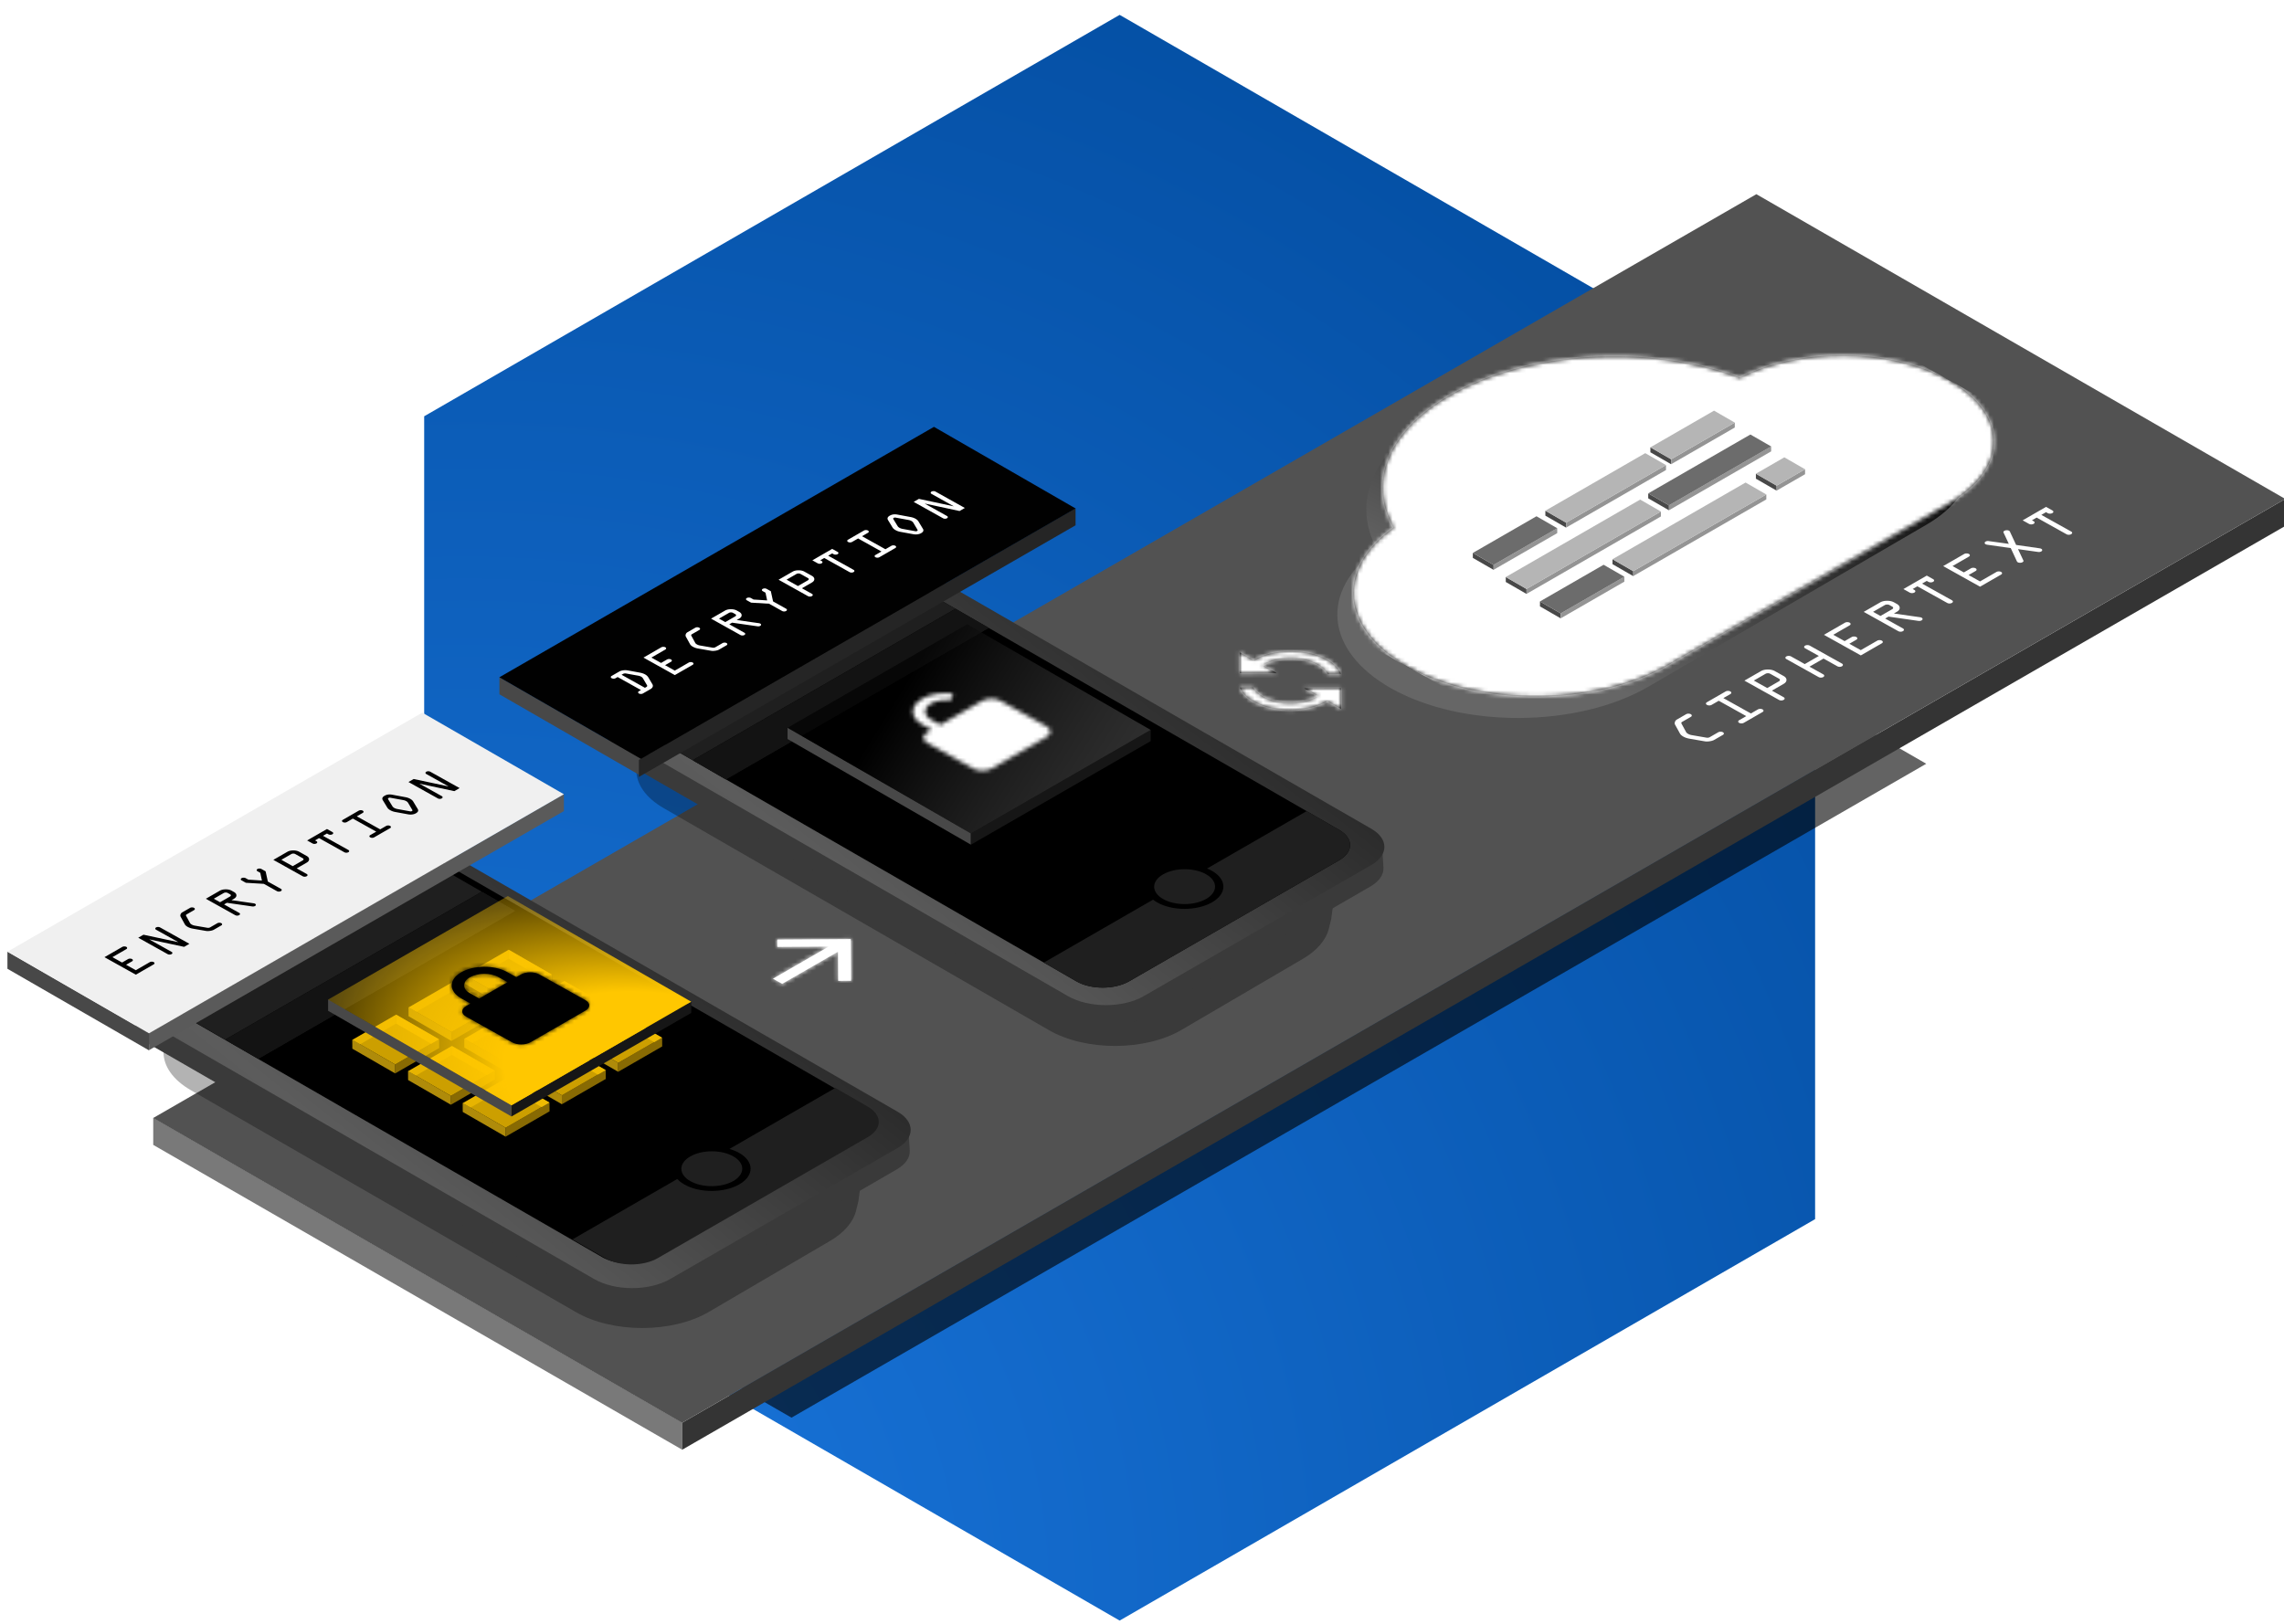<svg xmlns="http://www.w3.org/2000/svg" width="547" height="389" fill="none"><g clip-path="url(#a)"><path fill="#fff" fill-rule="evenodd" d="M387.717.889 386.177 0l-1.54.889.9 1.559.64-.37.64.37.9-1.559Zm-6.159 1.778.9 1.559-3.08 1.778-.9-1.56 3.08-1.777Zm-6.159 3.556L372.319 8l.9 1.559 3.08-1.778-.9-1.56Zm-6.159 3.556.9 1.559-3.08 1.778-.9-1.56 3.08-1.777Zm-6.16 3.556.9 1.559-3.079 1.778-.9-1.56 3.079-1.777Zm-6.159 3.556.9 1.559-3.079 1.778-.9-1.56 3.079-1.777Zm-6.159 3.556.9 1.559-3.079 1.778-.9-1.56 3.079-1.777Zm-6.159 3.556.9 1.558-3.079 1.779-.9-1.56 3.079-1.777Zm-6.159 3.556.9 1.558-3.079 1.778-.9-1.558 3.079-1.778Zm-6.159 3.556.9 1.558-3.08 1.778-.9-1.558 3.08-1.778Zm-6.159 3.555.9 1.56-3.08 1.777-.9-1.558 3.08-1.779Zm-6.159 3.556.9 1.56-3.08 1.777-.9-1.559 3.08-1.777Zm-6.159 3.556.9 1.56-3.08 1.777-.9-1.559 3.08-1.778Zm-7.699 95.122h1.8v.739l.64.369-.9 1.559-1.54-.889v-1.778Zm4.619 4.445.9-1.559 3.08 1.778-.9 1.559-3.08-1.778Zm6.159 3.556 3.08 1.778.9-1.559-3.08-1.778-.9 1.559Zm6.159 3.556.9-1.559 3.08 1.778-.9 1.559-3.08-1.778Zm6.159 3.556.9-1.559 3.08 1.778-.9 1.559-3.08-1.778Zm6.16 3.556 3.079 1.778.9-1.559-3.079-1.778-.9 1.559Zm6.159 3.556.9-1.559 3.079 1.778-.9 1.559-3.079-1.778Zm6.159 3.556.9-1.559 3.079 1.778-.9 1.559-3.079-1.778Zm6.159 3.556.9-1.559 3.079 1.778-.9 1.559-3.079-1.778Zm6.159 3.556 3.079 1.778.9-1.559-3.079-1.778-.9 1.559Zm6.159 3.556.9-1.559 3.08 1.778-.9 1.559-3.08-1.778Zm6.159 3.556 3.08 1.778.9-1.559-3.08-1.778-.9 1.559Zm6.159 3.556.9-1.559 3.08 1.778-.9 1.559-3.08-1.778Zm6.159 3.556 1.54.889 1.54-.889-.9-1.559-.64.369-.64-.369-.9 1.559Zm6.159-1.778-.9-1.559 3.08-1.778.9 1.559-3.08 1.778Zm6.159-3.556 3.08-1.778-.9-1.559-3.08 1.778.9 1.559Zm6.16-3.556-.9-1.559 3.079-1.778.9 1.559-3.079 1.778Zm6.159-3.556-.9-1.559 3.079-1.778.9 1.559-3.079 1.778Zm6.159-3.556 3.079-1.778-.9-1.559-3.079 1.778.9 1.559Zm6.159-3.556-.9-1.559 3.079-1.778.9 1.559-3.079 1.778Zm6.159-3.556-.9-1.559 3.079-1.778.9 1.559-3.079 1.778Zm6.159-3.556-.9-1.559 3.08-1.778.9 1.559-3.08 1.778Zm6.159-3.556 3.08-1.778-.9-1.559-3.08 1.778.9 1.559Zm6.159-3.556-.9-1.559 3.08-1.778.9 1.559-3.08 1.778Zm6.159-3.556 3.08-1.778-.9-1.559-3.08 1.778.9 1.559Zm6.159-3.556-.9-1.559 3.08-1.778.9 1.559-3.08 1.778Zm7.699-95.122h-1.8v-.738l-.64-.37.9-1.559 1.54.89v1.777Zm-4.619-4.445-.9 1.56-3.08-1.779.9-1.559 3.08 1.778Zm-6.159-3.556-.9 1.56-3.08-1.779.9-1.558 3.08 1.778Zm-6.159-3.555-.9 1.558-3.08-1.778.9-1.559 3.08 1.779Zm-6.159-3.556-.9 1.558-3.08-1.778.9-1.558 3.08 1.778Zm-6.159-3.556-.9 1.558-3.08-1.777.9-1.56 3.08 1.779Zm-6.159-3.556-.9 1.559-3.08-1.779.9-1.558 3.08 1.778Zm-6.16-3.556-.9 1.559-3.079-1.778.9-1.56 3.079 1.779Zm-6.159-3.556-.9 1.559-3.079-1.778.9-1.56 3.079 1.779Zm-6.159-3.556-.9 1.559-3.079-1.778.9-1.56 3.079 1.779Zm-6.159-3.556-.9 1.559-3.079-1.778.9-1.56 3.079 1.779ZM400.035 8l-.9 1.559-3.079-1.778.9-1.56 3.079 1.779Zm-6.159-3.556-3.08-1.778-.9 1.559 3.08 1.778.9-1.559Zm72.369 47.116h-1.8v3.556h1.8v-3.556Zm0 7.112h-1.8v3.556h1.8v-3.556Zm0 7.112h-1.8v3.556h1.8v-3.556Zm0 7.112h-1.8v3.556h1.8v-3.556Zm0 7.112h-1.8v3.556h1.8v-3.556Zm0 7.112h-1.8v3.556h1.8V87.12Zm0 7.112h-1.8v3.556h1.8v-3.556Zm0 7.112h-1.8v3.556h1.8v-3.556Zm0 7.112h-1.8v3.556h1.8v-3.556Zm0 7.111h-1.8v3.556h1.8v-3.556Zm0 7.112h-1.8v3.556h1.8v-3.556Zm0 7.112h-1.8v3.556h1.8v-3.556Zm0 7.112h-1.8v.739l-.64.369.9 1.559 1.54-.889v-1.778Zm-160.136-3.556h1.8v-3.556h-1.8v3.556Zm0-7.112h1.8v-3.556h-1.8v3.556Zm0-7.112h1.8v-3.556h-1.8v3.556Zm0-7.111h1.8v-3.556h-1.8v3.556Zm0-7.112h1.8v-3.556h-1.8v3.556Zm0-7.112h1.8v-3.556h-1.8v3.556Zm0-7.112h1.8V87.12h-1.8v3.556Zm0-7.112h1.8v-3.556h-1.8v3.556Zm0-7.112h1.8v-3.556h-1.8v3.556Zm0-7.112h1.8v-3.556h-1.8v3.556Zm0-7.112h1.8v-3.556h-1.8v3.556Zm0-7.112h1.8v-3.556h-1.8v3.556Zm0-7.112h1.8v-.738l.64-.37-.9-1.559-1.54.89v1.777Z" clip-rule="evenodd" opacity=".24"/><path fill="url(#b)" d="M268.145 3.559 434.704 99.72v192.325l-166.559 96.163-166.558-96.163V99.721L268.145 3.56Z"/><g filter="url(#c)"><path fill="#000" fill-opacity=".61" d="M189.556 339.597 80.814 276.921 352.58 120.28l108.741 62.677-271.765 156.64Z"/></g><path fill="#797979" d="M163.353 340.759 36.698 267.757v6.498l126.655 73.002v-6.498Z"/><path fill="#343434" d="m547.474 125.893-384.121 221.4v-6.472l384.121-221.399v6.471Z"/><path fill="#525252" d="M163.353 340.826 36.686 267.818 420.637 46.516l126.667 73.008-383.951 221.302Z"/><g filter="url(#d)"><path fill="#000" fill-opacity=".3" d="M169.738 314.274c-8.71 5.102-22.965 5.135-31.745.074l-92.287-53.193c-8.732-5.032-8.732-13.192 0-18.224l44.308-25.539c9.294-5.357 24.561-4.959 32.98.859l78.278 54.099c3.73 2.578 5.568 5.892 5.123 9.239l-.82 6.161-.561 2.273c-.674 2.727-2.847 5.258-6.2 7.222l-29.076 17.029Z"/></g><path fill="#3A3A3A" d="M161.277 311.067c-5.454 3.155-14.314 3.159-19.778.011L35.54 250.019c-1.905-1.098-3.015-2.572-3.105-4.124l-.302-5.171c-.107-1.848 1.241-3.626 3.67-4.836l55.766-27.786c4.11-2.048 10.239-1.978 14.204.163l108.46 58.534c2.045 1.104 3.25 2.628 3.354 4.242l.292 4.531c.109 1.698-1.01 3.345-3.091 4.548l-53.511 30.947Z"/><path fill="url(#e)" d="M160.488 306.396c-5.021 2.894-13.161 2.894-18.182 0l-107.1-61.731c-4.148-2.391-4.148-6.266 0-8.657l56.083-32.325c4.147-2.391 10.872-2.391 15.019 0l108.682 62.642c4.147 2.39 4.147 6.266 0 8.657l-54.502 31.414Z"/><path fill="#000" d="M156.854 301.147c-3.492 2.013-9.155 2.013-12.648 0L42.164 242.332c-3.493-2.013-3.493-5.277 0-7.29l50.3-28.992c3.493-2.013 9.156-2.013 12.649 0l102.042 58.815c3.493 2.013 3.493 5.277 0 7.29l-50.301 28.992Z"/><path fill="#AF8B0A" d="m94.878 245.2 10.222 5.901-.008-2.153-10.222-5.901.008 2.153Z"/><path fill="#886A03" d="m94.623 255.005 10.48-6.04.014 2.128-10.48 6.041-.014-2.129ZM84.392 249.087l10.48-6.04.013 2.128-10.48 6.04-.013-2.128Z"/><path fill="#FFC700" fill-opacity=".8" d="m94.638 254.996 10.492-6.048-10.25-5.877-10.493 6.048 10.25 5.877Z"/><path fill="#AF8B0A" d="m84.414 251.231 10.222 5.902-.008-2.154-10.222-5.901.008 2.153ZM108.229 252.705l10.222 5.901-.008-2.154-10.222-5.901.008 2.154Z"/><path fill="#886A03" d="m107.974 262.51 10.479-6.041.014 2.129-10.479 6.04-.014-2.128ZM97.742 256.591l10.48-6.04.014 2.128-10.48 6.041-.014-2.129Z"/><path fill="#FFC700" fill-opacity=".8" d="m107.988 262.5 10.493-6.047-10.251-5.878-10.493 6.048 10.251 5.877Z"/><path fill="#AF8B0A" d="m97.764 258.736 10.223 5.902-.008-2.154-10.223-5.901.008 2.153ZM121.328 260.354l10.222 5.902-.008-2.154-10.222-5.901.008 2.153Z"/><path fill="#886A03" d="m121.073 270.159 10.479-6.04.015 2.128-10.48 6.041-.014-2.129ZM110.841 264.241l10.48-6.04.014 2.128-10.48 6.04-.014-2.128Z"/><path fill="#FFC700" fill-opacity=".8" d="m121.087 270.15 10.493-6.048-10.251-5.877-10.493 6.048 10.251 5.877Z"/><path fill="#AF8B0A" d="m110.863 266.386 10.223 5.901-.008-2.153-10.223-5.902.008 2.154ZM108.354 237.43l10.223 5.901-.008-2.154-10.222-5.901.007 2.154Z"/><path fill="#886A03" d="m108.1 247.235 10.479-6.041.014 2.129-10.479 6.04-.014-2.128ZM97.868 241.316l10.48-6.04.014 2.128-10.48 6.041-.014-2.129Z"/><path fill="#FFC700" fill-opacity=".8" d="m108.114 247.225 10.493-6.047-10.251-5.878-10.493 6.048 10.251 5.877Z"/><path fill="#AF8B0A" d="m97.89 243.461 10.223 5.902-.008-2.154-10.223-5.901.008 2.153ZM121.71 244.934l10.223 5.901-.008-2.153-10.222-5.902.007 2.154Z"/><path fill="#886A03" d="m121.456 254.739 10.479-6.04.014 2.128-10.479 6.04-.014-2.128ZM111.224 248.821l10.48-6.041.014 2.129-10.48 6.04-.014-2.128Z"/><path fill="#FFC700" fill-opacity=".8" d="m121.47 254.73 10.493-6.048-10.251-5.877-10.493 6.048 10.251 5.877Z"/><path fill="#AF8B0A" d="m111.246 250.966 10.222 5.901-.007-2.154-10.223-5.901.008 2.154ZM134.809 252.585l10.222 5.901-.007-2.153-10.223-5.902.008 2.154Z"/><path fill="#886A03" d="m134.554 262.39 10.48-6.04.014 2.128-10.48 6.04-.014-2.128ZM124.323 256.472l10.479-6.041.015 2.129-10.48 6.04-.014-2.128Z"/><path fill="#FFC700" fill-opacity=".8" d="m134.569 262.381 10.493-6.048-10.252-5.877-10.492 6.048 10.251 5.877Z"/><path fill="#AF8B0A" d="m124.345 258.617 10.222 5.901-.008-2.154-10.222-5.901.008 2.154ZM121.839 229.658l10.222 5.901-.008-2.153-10.222-5.901.008 2.153Z"/><path fill="#886A03" d="m121.584 239.463 10.48-6.04.014 2.128-10.48 6.041-.014-2.129ZM111.353 233.545l10.479-6.041.014 2.129-10.479 6.04-.014-2.128Z"/><path fill="#FFC700" fill-opacity=".8" d="m121.599 239.454 10.492-6.048-10.251-5.877-10.492 6.048 10.251 5.877Z"/><path fill="#AF8B0A" d="m111.375 235.69 10.222 5.901-.007-2.154-10.223-5.901.008 2.154ZM135.187 237.164l10.222 5.901-.008-2.154-10.222-5.901.008 2.154Z"/><path fill="#886A03" d="m134.932 246.969 10.479-6.04.014 2.128-10.479 6.04-.014-2.128ZM124.7 241.05l10.48-6.04.014 2.128-10.48 6.041-.014-2.129Z"/><path fill="#FFC700" fill-opacity=".8" d="m134.946 246.96 10.493-6.048-10.251-5.877-10.493 6.047 10.251 5.878Z"/><path fill="#AF8B0A" d="m124.722 243.195 10.223 5.902-.008-2.154-10.223-5.901.008 2.153ZM148.29 244.814l10.222 5.901-.007-2.153-10.223-5.902.008 2.154Z"/><path fill="#886A03" d="m148.035 254.619 10.48-6.04.014 2.128-10.48 6.04-.014-2.128ZM137.804 248.701l10.479-6.041.015 2.129-10.48 6.04-.014-2.128Z"/><path fill="#FFC700" fill-opacity=".8" d="m148.05 254.61 10.492-6.048-10.251-5.877-10.492 6.048 10.251 5.877Z"/><path fill="#AF8B0A" d="m137.826 250.846 10.222 5.901-.008-2.154-10.222-5.901.008 2.154Z"/><path fill="#131313" d="m61.88 253.626-7.892-4.549 61.461-35.425 7.892 4.549-61.46 35.425Z"/><path fill="#131313" d="m61.88 253.626-7.892-4.549 61.461-35.425 7.892 4.549-61.46 35.425Z"/><path fill="#1F1F1F" d="M157.536 301.379c-3.493 2.014-9.155 2.014-12.648 0l-7.785-4.487 62.949-36.282 7.785 4.487c3.492 2.013 3.492 5.277 0 7.29l-50.301 28.992ZM53.904 249.033l-10.137-5.843c-3.492-2.013-3.56-5.239-.149-7.204l49.116-28.31c3.41-1.965 9.007-1.927 12.499.086l10.137 5.843-61.466 35.428Z"/><path fill="#505050" d="M65.353 229.396c-2.845 1.64-7.457 1.639-10.302 0l31.656-18.246c2.845 1.64 2.845 4.298 0 5.938l-21.354 12.308Z"/><path fill="#000" d="M177.031 276.187c3.634 2.068 3.644 5.437.021 7.525-3.623 2.089-9.506 2.105-13.141.037s-3.644-5.437-.021-7.525c3.623-2.089 9.506-2.105 13.141-.037Z"/><path fill="#1F1F1F" d="M175.617 277.001c2.853 1.623 2.86 4.267.017 5.905-2.843 1.639-7.46 1.652-10.312.029-2.853-1.623-2.86-4.267-.017-5.906 2.843-1.638 7.46-1.651 10.312-.028Z"/><path fill="#484848" d="M122.493 264.753 78.576 239.44v2.7l43.917 25.313v-2.7Z"/><path fill="#161616" d="m165.553 242.636-43.06 24.819v-2.688l43.06-24.818v2.687Z"/><path fill="url(#f)" d="m122.496 264.768-43.922-25.316 43.04-24.808 43.922 25.316-43.04 24.808Z"/><path fill="#000" fill-rule="evenodd" d="m123.658 234.08 1.096-.632c1.205-.695 3.186-.708 4.401-.03l11.046 6.165c1.215.679 1.222 1.802.017 2.497l-13.152 7.58c-1.205.695-3.186.709-4.401.031l-11.046-6.166c-1.215-.678-1.223-1.801-.017-2.496l1.096-.632-2.209-1.233c-3.049-1.702-3.068-4.498-.043-6.241 3.024-1.744 7.954-1.778 11.002-.076l2.21 1.233Zm-11.087 3.884 2.209 1.233 6.795-3.917-2.209-1.233c-1.889-1.054-4.948-1.033-6.822.047-1.874 1.08-1.862 2.815.027 3.87Z" clip-rule="evenodd"/><mask id="g" width="34" height="20" x="108" y="231" maskUnits="userSpaceOnUse" style="mask-type:luminance"><path fill="#fff" fill-rule="evenodd" d="m123.658 234.08 1.096-.632c1.205-.695 3.186-.708 4.401-.03l11.046 6.165c1.215.679 1.222 1.802.017 2.497l-13.152 7.58c-1.205.695-3.186.709-4.401.031l-11.046-6.166c-1.215-.678-1.223-1.801-.017-2.496l1.096-.632-2.209-1.233c-3.049-1.702-3.068-4.498-.043-6.241 3.024-1.744 7.954-1.778 11.002-.076l2.21 1.233Zm-11.087 3.884 2.209 1.233 6.795-3.917-2.209-1.233c-1.889-1.054-4.948-1.033-6.822.047-1.874 1.08-1.862 2.815.027 3.87Z" clip-rule="evenodd"/></mask><g mask="url(#g)"><path fill="#000" d="m96.19 239.886 26.303-15.16 26.51 14.796-26.304 15.161z"/></g><path fill="#fff" fill-rule="evenodd" d="m187.326 235.68 13.371-7.707.048 6.99 3.081-.021-.069-9.986-17.605.121.013 1.748 12.323-.085-13.371 7.707 2.209 1.233Z" clip-rule="evenodd"/><mask id="h" width="19" height="12" x="185" y="224" maskUnits="userSpaceOnUse" style="mask-type:luminance"><path fill="#fff" fill-rule="evenodd" d="m187.326 235.68 13.371-7.707.048 6.99 3.081-.021-.069-9.986-17.605.121.013 1.748 12.323-.085-13.371 7.707 2.209 1.233Z" clip-rule="evenodd"/></mask><g mask="url(#h)"><path fill="#fff" d="m168.583 230.191 26.304-15.16 26.51 14.796-26.304 15.161z"/></g><path fill="#000" fill-rule="evenodd" d="m296.89 156.267 3.314 1.849c4.844-2.792 12.723-2.846 17.605-.121 1.734.968 2.843 2.159 3.346 3.41l-3.212.022c-.424-.796-1.21-1.546-2.326-2.168-3.656-2.041-9.576-2-13.204.091l3.314 1.849-8.802.061-.035-4.993Zm5.575 10.572c3.656 2.041 9.576 2 13.203-.091l-3.313-1.849 8.802-.061.034 4.993-3.313-1.85c-4.845 2.792-12.723 2.847-17.605.121-1.734-.968-2.843-2.158-3.347-3.409l3.213-.022c.424.796 1.21 1.545 2.326 2.168Z" clip-rule="evenodd"/><mask id="i" width="26" height="16" x="296" y="155" maskUnits="userSpaceOnUse" style="mask-type:luminance"><path fill="#fff" fill-rule="evenodd" d="m296.89 156.267 3.314 1.849c4.844-2.792 12.723-2.846 17.605-.121 1.734.968 2.843 2.159 3.346 3.41l-3.212.022c-.424-.796-1.21-1.546-2.326-2.168-3.656-2.041-9.576-2-13.204.091l3.314 1.849-8.802.061-.035-4.993Zm5.575 10.572c3.656 2.041 9.576 2 13.203-.091l-3.313-1.849 8.802-.061.034 4.993-3.313-1.85c-4.845 2.792-12.723 2.847-17.605.121-1.734-.968-2.843-2.158-3.347-3.409l3.213-.022c.424.796 1.21 1.545 2.326 2.168Z" clip-rule="evenodd"/></mask><g mask="url(#i)"><path fill="#fff" d="m212.216 163.715 96.446-55.59 97.203 54.257-96.445 55.59z"/></g><g filter="url(#j)"><path fill="#000" fill-opacity=".3" d="M282.971 246.704c-8.71 5.101-22.965 5.134-31.746.073l-92.286-53.192c-8.732-5.033-8.732-13.193 0-18.225l44.308-25.538c9.294-5.357 24.561-4.96 32.98.858l78.278 54.099c3.73 2.578 5.568 5.893 5.123 9.239l-.82 6.161-.562 2.273c-.673 2.727-2.846 5.259-6.199 7.222l-29.076 17.03Z"/></g><path fill="#3A3A3A" d="M274.725 243.281c-5.454 3.154-14.314 3.159-19.778.01l-105.959-61.059c-1.905-1.097-3.015-2.571-3.105-4.123l-.301-5.171c-.108-1.849 1.241-3.626 3.669-4.836l55.766-27.786c4.11-2.048 10.239-1.978 14.205.163l108.459 58.534c2.045 1.104 3.251 2.628 3.354 4.241l.292 4.532c.11 1.698-1.01 3.345-3.09 4.548l-53.512 30.947Z"/><path fill="url(#k)" d="M273.936 238.61c-5.021 2.893-13.161 2.893-18.181 0l-107.101-61.731c-4.148-2.391-4.148-6.267 0-8.657l56.083-32.325c4.147-2.391 10.872-2.391 15.019 0l108.682 62.642c4.148 2.39 4.148 6.266 0 8.657l-54.502 31.414Z"/><path fill="#000" d="M270.419 235.074c-3.492 2.013-9.155 2.013-12.648 0l-102.042-58.816c-3.493-2.013-3.493-5.276 0-7.289l50.301-28.993c3.492-2.013 9.155-2.013 12.648 0l102.042 58.815c3.493 2.013 3.493 5.277 0 7.29l-50.301 28.993Z"/><path fill="#131313" d="m173.841 186.697-7.893-4.549 62.949-36.282 7.893 4.549-62.949 36.282Z"/><path fill="#131313" d="m173.841 186.697-7.893-4.549 62.949-36.282 7.893 4.549-62.949 36.282Z"/><path fill="#1F1F1F" d="M270.419 235.074c-3.492 2.013-9.155 2.013-12.648 0l-7.785-4.488 62.949-36.282 7.785 4.487c3.493 2.013 3.493 5.277 0 7.29l-50.301 28.993ZM165.87 182.101l-10.137-5.843c-3.493-2.013-3.493-5.276 0-7.289l50.3-28.993c3.493-2.013 9.156-2.013 12.648 0l10.137 5.843-62.948 36.282Z"/><path fill="#505050" d="M178.802 161.61c-2.845 1.639-7.458 1.639-10.303 0l31.656-18.246c2.845 1.64 2.845 4.298 0 5.938l-21.353 12.308Z"/><path fill="#484848" d="m232.527 199.642-43.917-25.313v2.7l43.917 25.313v-2.7Z"/><path fill="#161616" d="m275.587 177.526-43.06 24.819v-2.688l43.06-24.818v2.687Z"/><path fill="url(#l)" d="m232.53 199.658-43.922-25.316 43.041-24.808 43.921 25.316-43.04 24.808Z"/><mask id="m" width="34" height="19" x="218" y="166" maskUnits="userSpaceOnUse" style="mask-type:alpha"><path fill="#000" fill-rule="evenodd" d="m234.7 168.173.005.002-4.148 2.392-.005-.003-5.337 3.076-2.209-1.233c-1.889-1.055-1.901-2.79-.027-3.87 1.262-.727 3.06-.974 4.677-.737l.598-1.647c-2.563-.342-5.381.064-7.373 1.213-3.025 1.743-3.006 4.539.043 6.241l2.209 1.233-1.096.632c-1.206.694-1.198 1.818.017 2.496l11.046 6.166c1.215.678 3.196.664 4.401-.031l13.152-7.58c1.206-.695 1.198-1.818-.017-2.497l-11.046-6.165c-1.215-.678-3.196-.665-4.401.03l-.489.282Z" clip-rule="evenodd"/></mask><g mask="url(#m)"><path fill="#fff" d="m206.624 174.329 26.304-15.16 26.51 14.796-26.304 15.161z"/></g><path fill="#000" d="M290.263 208.616c3.635 2.067 3.644 5.437.021 7.525s-9.506 2.104-13.141.037c-3.634-2.068-3.644-5.438-.021-7.526s9.507-2.104 13.141-.036Z"/><path fill="#1F1F1F" d="M288.853 209.429c2.852 1.622 2.859 4.266.016 5.905-2.843 1.639-7.46 1.652-10.312.029-2.852-1.623-2.86-4.267-.017-5.906 2.844-1.638 7.461-1.651 10.313-.028Z"/><g filter="url(#n)"><path fill="url(#o)" d="M411.797 85.73c-21.282-8.016-50.158-6.519-68.793 4.34-14.795 8.622-19.183 20.885-13.199 31.601-13.758 9.912-12.58 24.317 3.363 33.314 17.079 9.638 44.73 9.445 61.675-.429l66.553-38.782c14.13-8.233 14.04-21.438-.201-29.474-13.622-7.686-35.158-7.802-49.398-.57Z"/><path fill="#000" d="M416.687 80.526c-21.535-8.023-50.753-6.524-69.609 4.344-14.971 8.63-19.411 20.903-13.356 31.629-13.922 9.92-12.73 24.338 3.403 33.343 17.281 9.646 45.261 9.453 62.407-.43l67.343-38.815c14.298-8.241 14.207-21.457-.203-29.5-13.784-7.694-35.576-7.81-49.985-.57Z"/><mask id="p" width="154" height="82" x="324" y="75" maskUnits="userSpaceOnUse" style="mask-type:luminance"><path fill="#fff" d="M416.687 80.526c-21.535-8.023-50.753-6.524-69.609 4.344-14.971 8.63-19.411 20.903-13.356 31.629-13.922 9.92-12.73 24.338 3.403 33.343 17.281 9.646 45.261 9.453 62.407-.43l67.343-38.815c14.298-8.241 14.207-21.457-.203-29.5-13.784-7.694-35.576-7.81-49.985-.57Z"/></mask><g mask="url(#p)"><path fill="#fff" d="m264.031 109.043 124.326-71.659 125.304 69.941-124.326 71.659z"/></g><g filter="url(#q)"><path fill="#484848" d="m357.698 118.218-4.968-2.863v1.189l4.968 2.863v-1.189Z"/><path fill="#949494" d="m372.945 110.613-15.248 8.788v-1.186l15.248-8.788v1.186Z"/><path fill="#6C6C6C" d="m357.695 118.222-4.968-2.864 15.248-8.788 4.968 2.864-15.248 8.788Z"/><path fill="#484848" d="m399.705 103.95-4.968-2.863v1.188l4.968 2.863v-1.188Z"/><path fill="#949494" d="m424.176 91.026-24.473 14.105v-1.186l24.473-14.105v1.186Z"/><path fill="#6C6C6C" d="m399.703 103.954-4.969-2.863 24.474-14.106 4.968 2.863-24.473 14.106Z"/><path fill="#484848" d="m400.223 92.92-4.967-2.864v1.188l4.967 2.864v-1.189Z"/><path fill="#949494" d="m415.47 85.312-15.247 8.789v-1.186l15.247-8.789v1.186Z"/><path fill="#B5B5B5" d="m400.221 92.923-4.969-2.864 15.248-8.788 4.968 2.863-15.247 8.789Z"/><path fill="#484848" d="m375.069 108.103-4.967-2.863v1.188l4.967 2.863v-1.188Z"/><path fill="#949494" d="m398.993 95.495-23.925 13.79v-1.186l23.925-13.79v1.186Z"/><path fill="#B5B5B5" d="m375.067 108.106-4.969-2.863 23.926-13.79 4.968 2.863-23.925 13.79Z"/><path fill="#484848" d="m373.776 129.838-4.967-2.864v1.189l4.967 2.863v-1.188Z"/><path fill="#949494" d="m389.023 122.231-15.247 8.788v-1.186l15.247-8.788v1.186Z"/><path fill="#6C6C6C" d="m373.774 129.841-4.969-2.863 15.248-8.789 4.969 2.864-15.248 8.788Z"/><path fill="#484848" d="m425.491 99.245-4.968-2.863v1.188l4.968 2.864v-1.189Z"/><path fill="#949494" d="m432.301 96.498-6.814 3.927v-1.186l6.814-3.927v1.186Z"/><path fill="#B5B5B5" d="m425.488 99.246-4.968-2.864 6.814-3.928 4.969 2.864-6.815 3.928Z"/><path fill="#484848" d="m391.148 119.72-4.968-2.863v1.188l4.968 2.864v-1.189Z"/><path fill="#949494" d="m423.019 102.532-31.873 18.37v-1.186l31.873-18.37v1.186Z"/><path fill="#B5B5B5" d="m391.146 119.724-4.969-2.864 31.873-18.37 4.968 2.863-31.872 18.371Z"/><path fill="#484848" d="m365.589 123.987-4.967-2.863v1.188l4.967 2.863v-1.188Z"/><path fill="#949494" d="m397.776 106.616-32.188 18.553v-1.186l32.188-18.553v1.186Z"/><path fill="#B5B5B5" d="m365.587 123.99-4.969-2.863 32.189-18.553 4.969 2.863-32.189 18.553Z"/></g></g><path fill="#fff" d="m409.495 176.573 2-1.153c.154-.088.341-.134.562-.135.221-.007.409.033.564.12.155.087.231.194.227.322-.003.122-.082.228-.236.317l-2.072 1.194c-.264.152-.621.262-1.071.331-.45.068-.834.075-1.152.023l-3.774-.655c-.531-.101-.985-.257-1.362-.467-.416-.233-.696-.482-.839-.746l-1.174-2.123c-.108-.199-.118-.422-.031-.668.082-.249.244-.443.486-.582l2.19-1.263c.154-.089.34-.133.556-.132.221-.001.407.04.557.124.155.087.236.194.241.322.005.122-.069.228-.223.317l-2.112 1.217c-.175.101-.214.242-.116.422l1.087 1.999c.085.157.252.305.5.443.262.146.545.245.85.295l3.449.593c.345.068.643.029.893-.115ZM408.794 168.217l4.487-2.586c.145-.084.328-.126.549-.128.225-.004.413.036.564.121.155.086.235.193.24.321.001.125-.073.231-.223.317l-1.676.966 6.591 3.679 1.676-.966c.153-.089.339-.133.555-.132a1.08 1.08 0 0 1 .557.124c.156.087.234.193.234.318-.003.123-.08.227-.229.313l-4.487 2.586a1.136 1.136 0 0 1-.556.14 1.133 1.133 0 0 1-.557-.132c-.155-.086-.233-.19-.234-.31-.001-.125.076-.232.23-.321l1.702-.981-6.59-3.679-1.703.981a1.126 1.126 0 0 1-.562.136 1.13 1.13 0 0 1-.551-.128c-.159-.089-.242-.195-.247-.318-.001-.125.076-.232.23-.321ZM426.052 167.663l-8.279-4.621 3.932-2.267c.453-.261 1.009-.392 1.667-.394.662-.005 1.224.121 1.685.379l2.095 1.169c.461.257.693.571.696.942.002.371-.225.688-.683.952l-2.811 1.62 2.82 1.574c.155.086.233.192.234.318.001.12-.076.224-.23.313a1.15 1.15 0 0 1-.562.143 1.115 1.115 0 0 1-.564-.128Zm-2.815-2.844 2.811-1.62c.149-.086.226-.19.23-.313-.001-.125-.079-.231-.234-.318l-2.095-1.169a1.081 1.081 0 0 0-.558-.124c-.22.001-.406.045-.555.131l-2.811 1.62 3.212 1.793ZM435.546 162.191l-7.721-4.309c-.151-.084-.229-.188-.234-.31-.001-.126.076-.233.23-.321.149-.087.334-.13.555-.132.221-.002.407.04.558.124l3.291 1.837 3.379-1.947-3.292-1.837c-.151-.084-.229-.188-.234-.311-.001-.125.076-.232.229-.321.154-.088.34-.132.556-.131.221-.002.411.042.571.131l7.707 4.302c.151.085.225.19.221.318.001.126-.071.23-.216.314a1.12 1.12 0 0 1-.556.139 1.133 1.133 0 0 1-.557-.132l-3.312-1.848-3.365 1.939 3.312 1.849c.15.084.224.19.22.318.001.125-.075.232-.229.321-.15.086-.333.131-.549.135a1.115 1.115 0 0 1-.564-.128ZM442.971 149.801l-3.919 2.259 2.72 1.518 1.689-.974c.15-.086.335-.13.556-.131.22-.002.406.04.557.124.159.089.24.196.241.321.005.123-.07.229-.224.317l-1.689.974 2.74 1.529 3.933-2.266c.149-.087.335-.13.555-.132.217-.004.402.037.558.124.155.087.231.194.227.322-.003.122-.082.228-.236.317l-5.028 2.898-8.838-4.933 5.028-2.898a1.11 1.11 0 0 1 .569-.132c.225-.004.415.037.57.124.151.084.224.19.221.318.001.125-.076.232-.23.321ZM454.626 151.194l-8.28-4.621 3.919-2.259c.454-.261 1.009-.393 1.667-.395.663-.004 1.224.122 1.685.379l.639.357c.465.26.702.576.709.949.002.371-.225.688-.683.952l-.706.407 6.194.882c.185.023.336.067.451.132.151.084.224.19.221.318-.008.125-.085.229-.23.313-.22.127-.487.168-.801.122l-7.128-1.022-.799.46 4.263 2.38c.155.086.231.194.228.321-.004.123-.083.229-.237.318a1.145 1.145 0 0 1-.555.139 1.13 1.13 0 0 1-.557-.132Zm-4.272-3.642 2.811-1.62c.154-.088.23-.193.23-.313-.001-.125-.079-.231-.234-.318l-.652-.364a1.09 1.09 0 0 0-.557-.124 1.082 1.082 0 0 0-.556.132l-2.811 1.62 1.769.987ZM457.363 141.951l-1.51-.843 5.595-3.225 1.523.85c.155.087.233.193.234.318-.003.123-.08.227-.229.314a1.176 1.176 0 0 1-.569.139 1.117 1.117 0 0 1-.557-.124l-.406-.226-1.122.646 7.149 3.99c.155.087.233.193.234.318-.003.123-.08.227-.23.314a1.15 1.15 0 0 1-.562.143 1.13 1.13 0 0 1-.564-.128l-7.149-3.99-1.121.646.392.219c.155.087.233.193.234.318.001.12-.076.225-.23.313a1.134 1.134 0 0 1-.555.139 1.133 1.133 0 0 1-.557-.131ZM471.531 133.339l-3.919 2.259 2.72 1.519 1.689-.974c.15-.086.335-.13.556-.132.22-.001.406.04.557.124.16.089.24.197.241.322.005.122-.069.228-.223.317l-1.69.974 2.74 1.529 3.933-2.267c.149-.086.335-.13.555-.131.217-.004.403.037.558.124.155.086.231.193.227.321-.003.123-.082.229-.236.317l-5.028 2.898-8.838-4.933 5.028-2.898a1.12 1.12 0 0 1 .569-.131c.225-.004.415.037.57.123.151.085.224.191.221.318.001.126-.076.233-.23.321ZM483.303 131.542l1.277 2.712c.076.157.009.296-.202.418a1.165 1.165 0 0 1-.582.139c-.226-.001-.407-.039-.544-.116a.513.513 0 0 1-.227-.239l-1.466-3.162-5.537-.792a1.481 1.481 0 0 1-.498-.143c-.142-.079-.211-.18-.208-.303 0-.125.072-.23.217-.313.215-.125.462-.166.741-.126l4.821.662-1.264-2.697c-.072-.164-.007-.305.195-.422.154-.088.342-.136.562-.143.221-.006.407.033.558.117a.481.481 0 0 1 .213.216l1.486 3.188 5.65.81c.141.019.263.057.365.114.16.089.238.195.234.318.001.12-.076.225-.229.313-.216.125-.467.166-.755.126l-4.807-.677ZM485.923 125.49l-1.51-.843 5.595-3.225 1.523.85c.155.087.233.192.234.318-.003.123-.08.227-.229.313a1.165 1.165 0 0 1-.569.139 1.096 1.096 0 0 1-.557-.124l-.406-.226-1.122.647 7.149 3.99c.155.087.233.192.234.318-.003.122-.08.227-.229.313a1.157 1.157 0 0 1-.563.143 1.12 1.12 0 0 1-.564-.128l-7.149-3.99-1.121.647.392.219c.155.086.233.192.234.317.001.121-.076.225-.229.314-.154.089-.34.135-.556.139a1.144 1.144 0 0 1-.557-.131Z"/><path fill="#484848" d="M153.517 181.763 119.61 162.22v4.105l33.907 19.543v-4.105Z"/><path fill="#252525" d="m257.591 125.833-104.593 60.285v-4.086l104.593-60.285v4.086Z"/><path fill="#010101" d="m153.512 181.786-33.914-19.546 104.077-59.988 33.913 19.547-104.076 59.987Z"/><path fill="#fff" d="m146.475 161.922 1.862-1.073c.246-.138.561-.229.944-.275a3.542 3.542 0 0 1 1.069.019l2.83.523c.518.09.964.239 1.337.447.346.194.609.446.787.758l.94 1.587a.69.69 0 0 1 .066.622c-.081.209-.26.394-.536.553l-1.8 1.037a.947.947 0 0 1-.478.115.963.963 0 0 1-.468-.108c-.131-.074-.2-.163-.204-.267-.005-.109.059-.201.189-.276l.494-.284-5.589-3.12-.482.278a.947.947 0 0 1-.478.115 1 1 0 0 1-.479-.115c-.128-.071-.194-.159-.199-.263-.001-.107.065-.198.195-.273Zm2.385-.285 5.6 3.126.331-.191c.209-.12.262-.268.16-.444l-.934-1.578a1.275 1.275 0 0 0-.442-.444 2.32 2.32 0 0 0-.728-.247l-2.897-.523a1.14 1.14 0 0 0-.782.124l-.308.177ZM159.338 155.598l-3.331 1.92 2.312 1.29 1.435-.827a.934.934 0 0 1 .472-.112.947.947 0 0 1 .474.105c.135.076.203.167.204.273.005.104-.059.194-.189.27l-1.436.827 2.328 1.3 3.342-1.927a.944.944 0 0 1 .472-.111.913.913 0 0 1 .474.105c.131.074.196.165.193.273-.003.105-.07.194-.201.27l-4.272 2.462-7.51-4.191 4.272-2.463a.95.95 0 0 1 .484-.112.955.955 0 0 1 .484.105c.128.072.191.162.188.27.001.107-.064.198-.195.273ZM171.339 155.034l1.699-.979a.958.958 0 0 1 .478-.115.903.903 0 0 1 .479.102c.132.074.196.165.193.273-.003.105-.07.194-.2.27l-1.761 1.015c-.224.129-.527.222-.91.28-.382.058-.709.065-.979.02l-3.207-.556a3.872 3.872 0 0 1-1.157-.397c-.354-.198-.592-.409-.713-.634l-.998-1.804a.677.677 0 0 1-.026-.568.873.873 0 0 1 .413-.494l1.861-1.073a.916.916 0 0 1 .472-.112.955.955 0 0 1 .474.105c.132.074.2.165.205.273.004.105-.059.194-.19.27l-1.794 1.034c-.15.086-.183.206-.099.358l.924 1.699c.072.134.213.259.424.377.223.124.463.208.723.25l2.93.504c.293.058.546.025.759-.098ZM177.33 152.12l-7.035-3.927 3.33-1.92c.385-.221.857-.333 1.416-.335.563-.004 1.041.104 1.432.322l.543.303c.395.221.596.49.602.807.002.315-.191.584-.58.809l-.6.345 5.263.75c.158.02.286.057.383.112.129.071.191.161.188.27-.007.106-.072.195-.195.266-.187.108-.414.143-.68.104l-6.058-.868-.678.391 3.622 2.021c.132.074.196.165.193.274-.003.104-.07.194-.2.269a.97.97 0 0 1-.472.119.977.977 0 0 1-.474-.112Zm-3.63-3.095 2.389-1.376c.131-.076.196-.165.195-.267-.001-.106-.067-.196-.199-.27l-.554-.309a.917.917 0 0 0-.473-.105.914.914 0 0 0-.472.112l-2.389 1.376 1.503.839ZM185.143 144.071l3.124 1.745c.132.073.199.163.199.27-.003.104-.068.193-.195.266a.978.978 0 0 1-.477.122.957.957 0 0 1-.48-.109l-3.125-1.744-4.313-.258-1.006-.561c-.136-.076-.206-.166-.21-.27-.001-.107.064-.198.195-.273a.948.948 0 0 1 .483-.112.956.956 0 0 1 .485.105l.65.363 3.249.211-.389-1.846-.662-.369c-.131-.074-.198-.164-.199-.27-.004-.109.057-.2.184-.273a.957.957 0 0 1 .461-.112.925.925 0 0 1 .496.112l.995.555.535 2.448ZM193.497 142.801l-7.035-3.927 3.342-1.926c.385-.221.857-.333 1.416-.335.563-.004 1.04.104 1.432.322l1.78.994c.392.218.589.485.591.8.002.315-.191.585-.58.809l-2.388 1.377 2.396 1.337c.131.074.198.164.198.27.001.102-.064.191-.195.266a.978.978 0 0 1-.477.122.957.957 0 0 1-.48-.109Zm-2.392-2.416 2.389-1.377c.127-.073.192-.162.195-.266-.001-.107-.067-.197-.199-.27l-1.78-.994a.913.913 0 0 0-.474-.105.936.936 0 0 0-.472.112l-2.388 1.376 2.729 1.524ZM195.834 134.941l-1.282-.716 4.754-2.741 1.294.723c.132.073.198.163.199.27-.003.104-.068.193-.195.266a.992.992 0 0 1-.484.118.943.943 0 0 1-.473-.105l-.345-.192-.953.549 6.075 3.391c.132.073.198.163.199.27-.003.104-.069.193-.196.266a.964.964 0 0 1-.477.121.94.94 0 0 1-.479-.108l-6.075-3.391-.953.55.333.186c.132.073.198.163.199.27.001.102-.064.191-.195.266a.956.956 0 0 1-.472.118.977.977 0 0 1-.474-.111ZM203.101 129.284l3.812-2.197a.946.946 0 0 1 .467-.109.947.947 0 0 1 .479.102c.132.074.2.165.204.274.001.106-.062.196-.189.269l-1.424.821 5.6 3.126 1.424-.821a.912.912 0 0 1 .472-.112.93.93 0 0 1 .473.105c.132.074.198.164.199.27-.003.105-.068.193-.195.267l-3.813 2.197a.953.953 0 0 1-.472.118.964.964 0 0 1-.473-.111c-.132-.074-.198-.162-.199-.264-.001-.106.064-.197.195-.273l1.447-.833-5.6-3.126-1.447.834a.967.967 0 0 1-.477.115.952.952 0 0 1-.468-.109c-.136-.076-.206-.166-.211-.27 0-.106.065-.197.196-.273ZM214.913 123.265l3.167.591c.436.078.823.211 1.162.401.332.185.572.401.72.649l1.07 1.775c.243.385.101.73-.426 1.034-.25.144-.542.238-.876.281-.33.04-.645.034-.946-.019l-3.151-.576a3.638 3.638 0 0 1-1.145-.404c-.35-.195-.596-.411-.736-.646l-1.088-1.79c-.228-.395-.084-.741.432-1.038.523-.301 1.129-.388 1.817-.258Zm-.961 1.092 1.025 1.679c.11.163.261.298.453.405.207.116.45.201.728.254l3.026.551a.64.64 0 0 0 .473-.061c.119-.069.149-.156.088-.262l-1.014-1.711a1.235 1.235 0 0 0-.453-.412 2.295 2.295 0 0 0-.728-.247l-2.987-.548c-.21-.046-.383-.03-.518.048-.134.078-.165.179-.093.304ZM224.049 117.762l7.024 3.92-1.268.731-8.365-1.795 5.357 2.99c.131.074.198.164.198.27.001.102-.064.191-.195.267a.978.978 0 0 1-.472.118.962.962 0 0 1-.473-.112l-7.036-3.927 1.251-.72 8.36 1.785-5.334-2.978c-.132-.074-.199-.164-.199-.27-.001-.111.064-.204.195-.279a.914.914 0 0 1 .472-.112.969.969 0 0 1 .485.112Z"/><path fill="#484848" d="M35.688 247.508 1.78 227.964v4.105l33.907 19.544v-4.105Z"/><path fill="#5A5A5A" d="m135.048 194.294-99.36 57.27v-4.086l99.36-57.27v4.086Z"/><path fill="#F0F0F0" d="M35.682 247.531 1.77 227.984l99.363-57.27 33.913 19.547-99.363 57.27Z"/><path fill="#000" d="m30.253 227.365-3.33 1.919 2.31 1.29 1.436-.827a.956.956 0 0 1 .472-.112.944.944 0 0 1 .473.106c.136.075.204.166.205.273.004.104-.059.194-.19.269l-1.435.828 2.328 1.299 3.342-1.926a.956.956 0 0 1 .472-.112.921.921 0 0 1 .473.106c.132.073.197.164.194.273-.004.104-.07.194-.201.269l-4.273 2.463-7.51-4.192 4.273-2.462a.938.938 0 0 1 .483-.112.937.937 0 0 1 .485.105c.128.072.19.162.188.27 0 .107-.065.197-.195.273ZM38.338 222.166l7.024 3.92-1.267.731-8.366-1.795 5.357 2.991c.132.073.198.163.199.27 0 .102-.064.191-.195.266a.967.967 0 0 1-.472.118.964.964 0 0 1-.474-.112l-7.035-3.926 1.25-.721 8.36 1.785-5.334-2.978c-.132-.073-.198-.163-.199-.27 0-.11.064-.203.195-.279a.924.924 0 0 1 .472-.112.966.966 0 0 1 .485.112ZM50.343 222.138l1.7-.979a.957.957 0 0 1 .477-.115.914.914 0 0 1 .48.102c.13.074.195.165.192.273-.003.105-.07.195-.2.27l-1.761 1.015c-.224.129-.528.223-.91.281-.382.058-.709.064-.98.019l-3.206-.556a3.862 3.862 0 0 1-1.157-.397c-.354-.198-.592-.409-.713-.634l-.998-1.804a.677.677 0 0 1-.026-.568.874.874 0 0 1 .413-.494l1.861-1.073a.914.914 0 0 1 .472-.112.954.954 0 0 1 .474.105c.132.074.2.165.205.273.004.105-.06.195-.19.27l-1.794 1.034c-.15.086-.183.206-.1.358l.925 1.699c.072.134.213.259.424.377.223.124.463.208.723.251l2.93.503c.293.058.546.025.76-.098ZM56.334 219.224l-7.035-3.927 3.33-1.919c.385-.222.857-.334 1.416-.336.563-.004 1.04.104 1.432.322l.543.303c.395.221.596.49.602.807.002.315-.191.585-.58.809l-.6.345 5.263.75c.158.02.285.057.383.112.129.071.191.162.188.27-.007.107-.072.195-.195.266-.187.108-.414.143-.68.104l-6.058-.868-.678.391 3.622 2.022c.132.073.196.164.193.273-.003.104-.07.194-.2.269a.967.967 0 0 1-.473.119.964.964 0 0 1-.473-.112Zm-3.63-3.095 2.389-1.376c.13-.076.196-.164.195-.267 0-.106-.067-.196-.199-.27l-.554-.309a.931.931 0 0 0-.473-.105.914.914 0 0 0-.472.112L51.2 215.29l1.503.839ZM64.147 211.176l3.124 1.744c.132.073.199.163.2.27-.004.104-.069.193-.196.266a.98.98 0 0 1-.478.122.954.954 0 0 1-.479-.109l-3.125-1.744-4.313-.258-1.006-.561c-.136-.076-.206-.166-.21-.27 0-.107.064-.197.195-.273a.948.948 0 0 1 .483-.112.957.957 0 0 1 .485.105l.65.363 3.25.211-.39-1.846-.662-.369c-.132-.074-.198-.164-.199-.27-.004-.109.057-.2.184-.273a.955.955 0 0 1 .461-.112c.184-.007.35.03.496.112l.995.555.535 2.449ZM72.501 209.905l-7.035-3.926 3.342-1.926c.385-.222.857-.334 1.416-.336.563-.004 1.04.104 1.432.322l1.78.994c.392.219.589.485.59.8.003.315-.19.585-.579.809l-2.389 1.377 2.396 1.337c.132.074.199.164.2.27 0 .102-.065.191-.196.266a.98.98 0 0 1-.477.122.955.955 0 0 1-.48-.109Zm-2.392-2.416 2.389-1.377c.127-.073.192-.162.195-.266 0-.107-.067-.197-.2-.27l-1.78-.994a.931.931 0 0 0-.473-.105.935.935 0 0 0-.472.112l-2.388 1.376 2.73 1.524ZM74.838 202.045l-1.282-.716 4.754-2.741 1.294.723c.132.073.198.163.199.27-.003.104-.068.193-.195.266a.98.98 0 0 1-.484.118.933.933 0 0 1-.473-.105l-.345-.192-.953.549 6.075 3.391c.132.073.198.163.198.27-.002.104-.068.193-.195.266a.98.98 0 0 1-.477.122.954.954 0 0 1-.48-.109l-6.074-3.391-.953.55.333.186c.132.073.198.163.199.27 0 .102-.064.191-.195.266a.957.957 0 0 1-.472.118.964.964 0 0 1-.474-.111ZM82.105 196.389l3.812-2.198a.946.946 0 0 1 .466-.109.936.936 0 0 1 .48.103c.132.073.2.164.204.273 0 .106-.062.196-.19.269l-1.423.821 5.6 3.126 1.424-.821a.924.924 0 0 1 .472-.112.931.931 0 0 1 .473.105c.132.074.198.164.2.27-.004.105-.069.194-.196.267l-3.813 2.197a.968.968 0 0 1-.472.119.975.975 0 0 1-.473-.112c-.132-.074-.198-.162-.2-.264 0-.106.065-.197.196-.273l1.447-.833-5.6-3.126-1.447.834a.967.967 0 0 1-.478.115.953.953 0 0 1-.468-.109c-.135-.075-.205-.165-.21-.27 0-.106.065-.197.195-.272ZM93.916 190.369l3.168.591c.436.078.823.212 1.162.401.332.185.572.401.72.649l1.07 1.775c.243.386.101.73-.426 1.034a2.34 2.34 0 0 1-.876.281c-.33.04-.645.034-.946-.019l-3.15-.576a3.64 3.64 0 0 1-1.146-.404c-.35-.195-.596-.411-.736-.646l-1.088-1.79c-.228-.395-.084-.74.432-1.038.523-.301 1.129-.387 1.816-.258Zm-.96 1.092 1.025 1.679c.11.163.26.298.453.406.207.115.45.2.728.253l3.026.551a.638.638 0 0 0 .473-.061c.12-.069.149-.156.088-.262l-1.014-1.711a1.246 1.246 0 0 0-.453-.412 2.296 2.296 0 0 0-.728-.247l-2.987-.548c-.21-.045-.383-.029-.518.048-.134.078-.165.179-.093.304ZM103.053 184.866l7.023 3.92-1.267.731-8.365-1.795 5.356 2.99c.132.074.199.164.199.27.001.103-.064.191-.195.267a.967.967 0 0 1-.472.118.959.959 0 0 1-.473-.112l-7.036-3.927 1.25-.72 8.361 1.785-5.335-2.978c-.131-.073-.198-.163-.198-.27-.001-.111.064-.204.195-.279a.921.921 0 0 1 .472-.112.969.969 0 0 1 .485.112Z"/></g><defs><filter id="c" width="477.707" height="316.517" x="32.214" y="71.68" color-interpolation-filters="sRGB" filterUnits="userSpaceOnUse"><feFlood flood-opacity="0" result="BackgroundImageFix"/><feBlend in="SourceGraphic" in2="BackgroundImageFix" result="shape"/><feGaussianBlur result="effect1_foregroundBlur_188_25276" stdDeviation="24.3"/></filter><filter id="d" width="199.703" height="136.904" x="22.957" y="197.418" color-interpolation-filters="sRGB" filterUnits="userSpaceOnUse"><feFlood flood-opacity="0" result="BackgroundImageFix"/><feBlend in="SourceGraphic" in2="BackgroundImageFix" result="shape"/><feGaussianBlur result="effect1_foregroundBlur_188_25276" stdDeviation="8.1"/></filter><filter id="j" width="199.703" height="136.904" x="136.19" y="129.847" color-interpolation-filters="sRGB" filterUnits="userSpaceOnUse"><feFlood flood-opacity="0" result="BackgroundImageFix"/><feBlend in="SourceGraphic" in2="BackgroundImageFix" result="shape"/><feGaussianBlur result="effect1_foregroundBlur_188_25276" stdDeviation="8.1"/></filter><filter id="n" width="253.229" height="153.3" x="262.231" y="37.384" color-interpolation-filters="sRGB" filterUnits="userSpaceOnUse"><feFlood flood-opacity="0" result="BackgroundImageFix"/><feColorMatrix in="SourceAlpha" result="hardAlpha" values="0 0 0 0 0 0 0 0 0 0 0 0 0 0 0 0 0 0 127 0"/><feOffset dy="9.9"/><feGaussianBlur stdDeviation=".9"/><feComposite in2="hardAlpha" operator="out"/><feColorMatrix values="0 0 0 0 0 0 0 0 0 0 0 0 0 0 0 0 0 0 0.1 0"/><feBlend in2="BackgroundImageFix" result="effect1_dropShadow_188_25276"/><feBlend in="SourceGraphic" in2="effect1_dropShadow_188_25276" result="shape"/></filter><filter id="q" width="83.176" height="58.755" x="350.927" y="81.271" color-interpolation-filters="sRGB" filterUnits="userSpaceOnUse"><feFlood flood-opacity="0" result="BackgroundImageFix"/><feColorMatrix in="SourceAlpha" result="hardAlpha" values="0 0 0 0 0 0 0 0 0 0 0 0 0 0 0 0 0 0 127 0"/><feOffset dy="7.2"/><feGaussianBlur stdDeviation=".9"/><feComposite in2="hardAlpha" operator="out"/><feColorMatrix values="0 0 0 0 0 0 0 0 0 0 0 0 0 0 0 0 0 0 0.1 0"/><feBlend in2="BackgroundImageFix" result="effect1_dropShadow_188_25276"/><feBlend in="SourceGraphic" in2="effect1_dropShadow_188_25276" result="shape"/></filter><linearGradient id="e" x1="294.345" x2="159.589" y1="226.905" y2="396.474" gradientUnits="userSpaceOnUse"><stop/><stop offset=".778" stop-color="#5C5C5C"/><stop offset="1" stop-color="#4D4D4D"/></linearGradient><linearGradient id="k" x1="407.794" x2="273.037" y1="159.119" y2="328.688" gradientUnits="userSpaceOnUse"><stop/><stop offset=".778" stop-color="#5C5C5C"/><stop offset="1" stop-color="#4D4D4D"/></linearGradient><linearGradient id="l" x1="221.948" x2="309.626" y1="155.125" y2="209.294" gradientUnits="userSpaceOnUse"><stop stop-opacity=".65"/><stop offset="1" stop-color="#AFAFAF" stop-opacity=".35"/></linearGradient><linearGradient id="o" x1="348.41" x2="417.011" y1="159.58" y2="27.242" gradientUnits="userSpaceOnUse"><stop offset=".146" stop-color="#666"/><stop offset=".755"/><stop offset="1" stop-color="#474747"/></linearGradient><radialGradient id="b" cx="0" cy="0" r="1" gradientTransform="matrix(333.117 -384.65 379.535 328.687 101.587 388.209)" gradientUnits="userSpaceOnUse"><stop stop-color="#1B78E0"/><stop offset="1" stop-color="#004899"/></radialGradient><radialGradient id="f" cx="0" cy="0" r="1" gradientTransform="rotate(-162.735 105.208 120.214) scale(118.769 59.574)" gradientUnits="userSpaceOnUse"><stop offset=".428" stop-color="#FFC700"/><stop offset=".958" stop-color="#FFC700" stop-opacity="0"/></radialGradient><clipPath id="a"><path fill="#fff" d="M0 0h547v389H0z"/></clipPath></defs></svg>